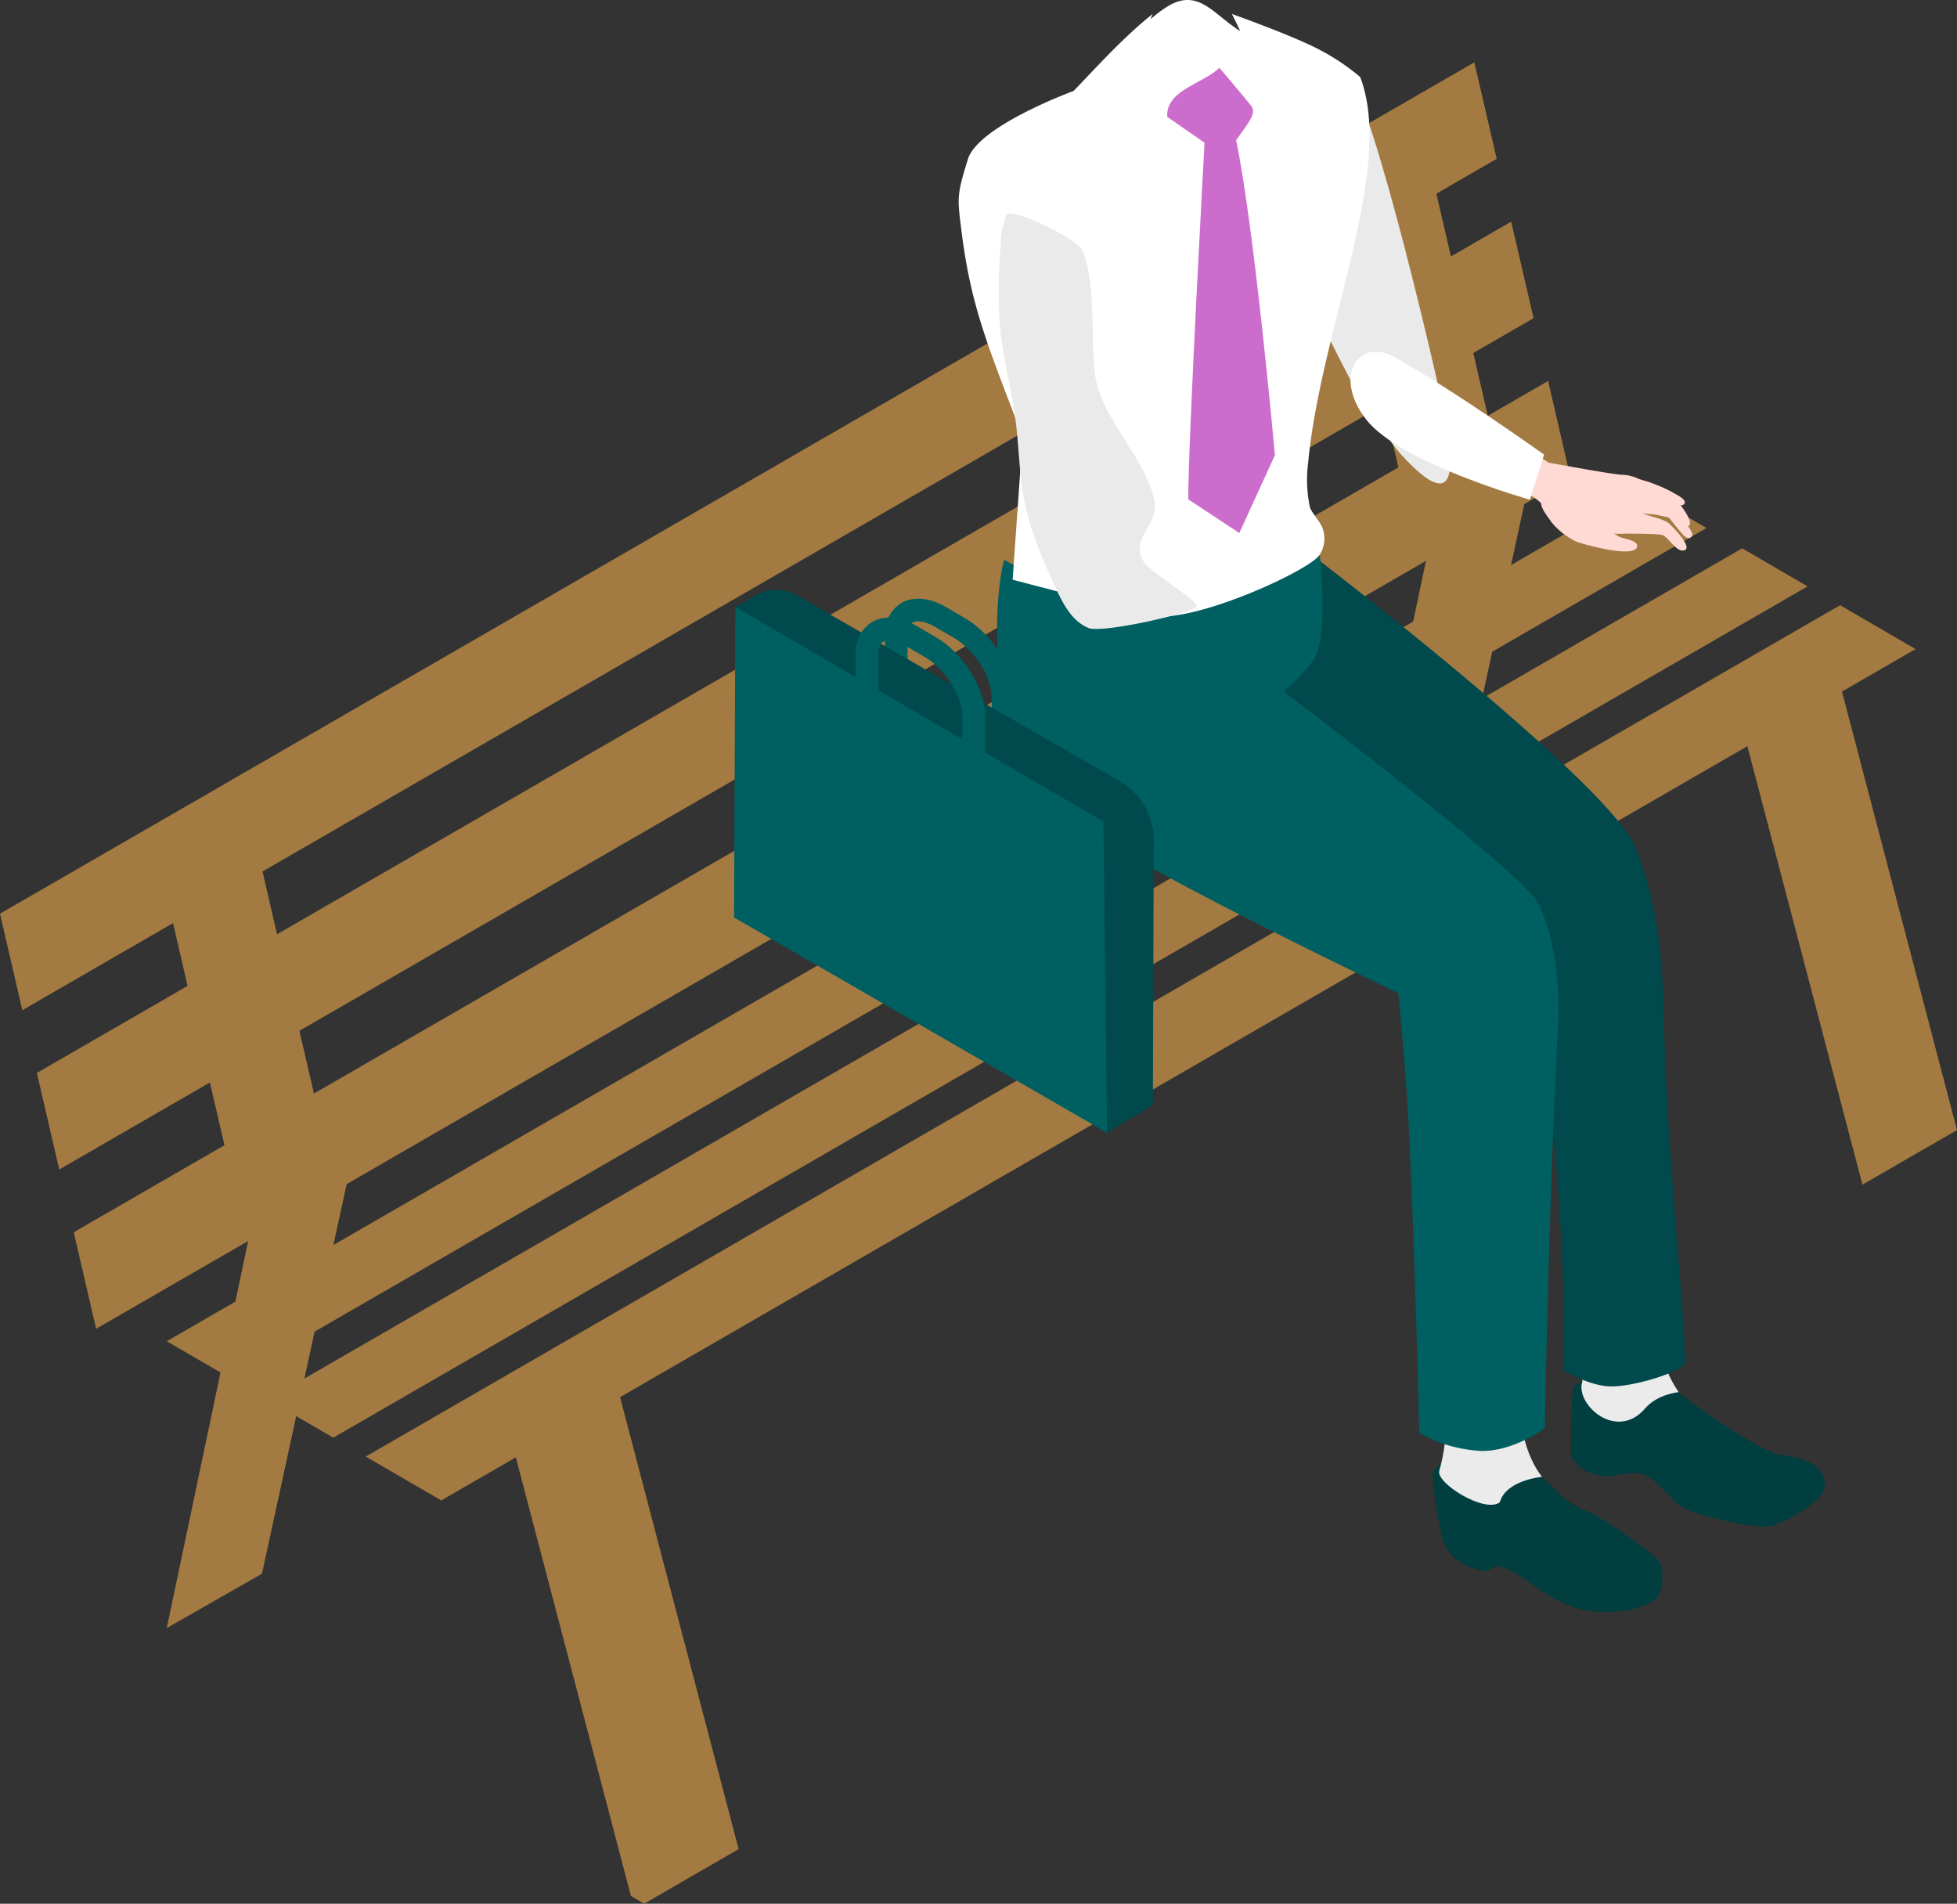 <svg xmlns="http://www.w3.org/2000/svg" viewBox="0 0 325.33 316.44">
  <rect x="0" y="0" width="325.33" height="316.44" fill="#333333" stroke="none"/>
  <defs>
    <style>
      .cls-1 {
        fill: #a37a41;
      }

      .cls-2 {
        isolation: isolate;
      }

      .cls-3 {
        fill: #eaeaea;
      }

      .cls-4 {
        fill: #003e40;
      }

      .cls-5 {
        fill: #ebebec;
      }

      .cls-6 {
        fill: #004a4d;
      }

      .cls-7 {
        fill: #005f61;
      }

      .cls-8 {
        fill: #fff;
      }

      .cls-9 {
        fill: #cc6ccc;
      }

      .cls-10 {
        fill: #ffdad4;
      }
    </style>
  </defs>
  <g id="レイヤー_2" data-name="レイヤー 2">
    <g id="レイヤー_12" data-name="レイヤー 12">
      <g>
        <g>
          <polygon class="cls-1" points="309.61 196.91 325.33 187.84 305.48 112.17 289.75 121.24 309.61 196.91"/>
          <polygon class="cls-1" points="85 239.38 100.72 230.31 101.33 232.62 102.94 231.7 122.79 307.36 107.07 316.44 104.88 315.14 85 239.38"/>
          <polygon class="cls-1" points="25.55 139.54 40.67 204.85 55.55 196.27 40.42 130.96 25.55 139.54"/>
          <polygon class="cls-1" points="220.45 25.83 235.58 91.14 250.45 82.56 235.32 17.25 220.45 25.83"/>
          <polygon class="cls-1" points="27.72 270.62 43.55 261.58 57.66 196.68 41.4 205.58 27.72 270.62"/>
          <polygon class="cls-1" points="224.15 154.54 239.99 145.51 254.09 80.6 237.83 89.5 224.15 154.54"/>
          <g>
            <g class="cls-2">
              <polygon class="cls-1" points="27.72 222.94 38.59 229.26 283.69 87.76 272.81 81.44 27.72 222.94"/>
            </g>
            <g class="cls-2">
              <polygon class="cls-1" points="44.52 232.65 55.4 238.97 300.49 97.47 289.62 91.14 44.52 232.65"/>
            </g>
            <g class="cls-2">
              <polygon class="cls-1" points="60.8 242.11 73.35 249.4 318.44 107.89 305.89 100.6 60.8 242.11"/>
            </g>
          </g>
          <g>
            <g class="cls-2">
              <polygon class="cls-1" points="12.26 204.82 15.98 220.87 261.07 79.36 257.36 63.32 12.26 204.82"/>
            </g>
            <g class="cls-2">
              <polygon class="cls-1" points="6.13 178.34 9.85 194.39 254.94 52.89 251.22 36.84 6.13 178.34"/>
            </g>
            <polygon class="cls-1" points="0 151.87 3.71 167.91 248.81 26.4 245.09 10.36 0 151.87"/>
          </g>
        </g>
        <g>
          <path class="cls-3" d="M224,12.27c-4.69-5.88-13.92-6.57-20.31.9-3.49,4.08,22.89,54,22.89,54,.93,1.14,5.23,7.14,6,8,9.56,10.66,10,3.81,6.58-10.69C239.21,64.55,228.7,18.15,224,12.27Z"/>
          <g>
            <g>
              <g>
                <path class="cls-4" d="M261.62,230.39c-.5,1.35-.46,11.82-.46,11.82l1.74,1.88s2.9,1.89,5.56,1.15a14.7,14.7,0,0,1,2.85-.32c3.4-.66,6,4.31,8.69,5.76s11.19,3.2,13.65,3.08,8.89-4,9.51-6c.7-2.35-.38-5.21-7.25-5.91-5.36-1.51-16.86-10.38-16.86-10.38L268,226.8Z"/>
                <path class="cls-5" d="M276.48,216.93c-5.73-3.11-12.76,0-12.76,0l-.67,12.68c-1.28,3.73,5.64,10.13,10.5,4.43,2-2.31,5.5-2.64,5.5-2.64C276,226.8,275,222,276.48,216.93Z"/>
              </g>
              <path class="cls-6" d="M203.71,119.89l54.63,38a85,85,0,0,0-.78,24.08c3.21,28.93,2.26,45.74,2.26,45.74s4.33,2.74,8.11,2.74,11.07-2.27,12-3.66-2.81-33.36-3.35-57.78c-.16-7.11-.46-17.62-4.75-28.23S219.2,93.08,219.2,93.08c-9.41-1.47-14.07,3.41-17.25,10.28Z"/>
            </g>
            <g>
              <g>
                <path class="cls-4" d="M238.34,244.56c-.64,1.29,1,9.7,1.67,11.81.53,1.74,2.63,4,6.79,4.77.55.11,1.8-1,2.22-.9.21.06.76.27,1.26.45,3.77,1.37,7.85,6.51,14.64,7.16,5.24.51,9.77-1,10.67-2.51s1.25-4.89-.22-6.29c-1.15-1.1-8-6.4-11.9-8s-5.55-4.33-7.11-5.55-12.7-5.78-12.7-5.78S239,243.27,238.34,244.56Z"/>
                <path class="cls-5" d="M256.36,245.48s-4.69-5.28-3.44-15.45l-12.87-.34c0,4.94,1,8.48-.79,14.81-.56,2,7.56,7.11,10.07,5.21C250.35,246,256.36,245.48,256.36,245.48Z"/>
              </g>
              <path class="cls-7" d="M172.24,131.54c3.77,6.73,60.2,33.52,60.2,33.52s1.4,13.33,1.94,26.12c1.23,29,1.54,47,1.54,47a23.37,23.37,0,0,0,10.46,3c5.43,0,10.44-3.79,10.44-3.79S257.58,195.5,259,171c.4-7.09-.5-15.25-3.29-20.88s-51.95-42.51-51.95-42.51L177.3,98.58,167,93.1C166.74,92.37,162.2,113.59,172.24,131.54Z"/>
            </g>
            <path class="cls-7" d="M169,108.61c-.38,3.5.15,13.71.15,13.71s14,9.93,18.62,9.1c8.13-1.46,27.72-16.77,30.73-22s.08-24,.08-24S169.26,106,169,108.61Z"/>
          </g>
          <g>
            <g>
              <path class="cls-8" d="M160.9,26.47c1.7-5.55,17.57-11.35,17.57-11.35,2.89-2.94,8-8.72,13.13-12.79,0,0-.13.32-.32.86a20.33,20.33,0,0,1,2.83-2.13c5.13-3.11,7.59,1.34,12.06,4.1-.82-1.75-1.38-2.84-1.38-2.84s7.79,2.78,12.33,4.87a36.92,36.92,0,0,1,9,5.62c5.83,15.27-6.57,41.81-8.66,64.16a22,22,0,0,0,.3,7.35c.21.78,1.9,2.7,2.09,3.45a5,5,0,0,1-.39,4.31c-1.06,2.47-21.69,12-28.55,10.17l-22.57-5.89L170,72.62c-5.89-15.47-8.72-21.81-10.3-35.32C159.12,32.7,159.19,32,160.9,26.47Z"/>
              <path class="cls-9" d="M205.49,23.31c1.81-2.62,3.52-4.44,2.51-5.72-1.22-1.53-5.51-6.6-5.31-6.33-2.41,2.55-8.94,3.67-8.65,8.16l6.2,4.31S197.48,74.1,197.54,83l8.48,5.6,5.92-12.94S208.55,37.93,205.49,23.31Z"/>
            </g>
            <path class="cls-3" d="M180,41.72c2.2,5.73,1.33,14.16,2,20.26.85,7.44,8.21,13.73,9.85,21,1,4.29-4,6.35-1.84,10.19,1.13,2,9.13,6.57,8.92,7.61s-15.75,4.56-18,3.6c-2.73-1.15-4.22-4-5.46-6.72-2.2-4.77-4.3-9.64-5.26-14.8-.79-4.21-.81-8.51-1.35-12.75-.65-5.22-2.09-10.32-2.6-15.55a88.6,88.6,0,0,1,.12-14.2,13.06,13.06,0,0,1,.93-4.65C167.83,34.3,179.15,39.62,180,41.72Z"/>
          </g>
          <g>
            <g>
              <path class="cls-10" d="M256.2,83.68c.05,1,1.21,2.34,1.76,3.17A12,12,0,0,0,262,90c.88.39,10.05,3,10.16.77.05-1-2.2-1.18-2.91-1.52a11.93,11.93,0,0,1-4.37-4.1C263.27,83,258.45,83,256.2,83.68Z"/>
              <path class="cls-10" d="M266.83,88.07c.53.91,2.87.61,3.93.63s5.28,0,5.77.29c1.1.69,2.35,3,3.56,2.44s-1.83-3.68-2.64-4.42-3.27-1.19-5.15-1.92a16.16,16.16,0,0,0-4.15-.52A2.13,2.13,0,0,0,266.76,88C267,87.86,267.05,87.71,266.83,88.07Z"/>
              <path class="cls-10" d="M262.39,89.72c-3.15-2.07-4.14-2.39-5.94-5.7-1-1.9-8.23-4.34-8.18-4.64.11-.66,5.29-3.48,5.39-4.66,0-.49,3.62,2.18,3.88,2.21,1.16.16,9.36,1.75,12.13,2s1.82.91,1.61,2.12a18.86,18.86,0,0,1-.49,2.7c-.86,2.64-4,4.63-6.74,4.74C262.22,88.53,263.31,90.42,262.39,89.72Z"/>
              <path class="cls-10" d="M270.92,81.72a62.52,62.52,0,0,1,7.27,2.11c-.23,0,3.43,4.56,3.14,5.15-.36.76-1,.44-1.44,0-.74-.75-2.45-2.95-2.45-2.95l-1.77-.4c-1.86-.42-6.73,0-7.32-2.07A2,2,0,0,1,270.92,81.72Z"/>
              <path class="cls-10" d="M270.34,81.23c1.65-.48,8.4,1.16,8.46,2,0,0,2.52,3,2.1,4s-3.22-2.62-3.22-2.62a21.05,21.05,0,0,0-3.2-1,8.1,8.1,0,0,1-3.35-.72C270,82.27,269.79,81.62,270.34,81.23Z"/>
              <path class="cls-10" d="M276.33,82.54c-1.27-.37-4.58-.15-5.49-1.15A5.07,5.07,0,0,1,269.76,79c0-.24,1.92.24,2.18.38.66.38,1.83.57,2.53.87a25.21,25.21,0,0,1,3.45,1.51c.83.5,2.75,1.37,2,2.07S277.47,82.88,276.33,82.54Z"/>
            </g>
            <path class="cls-8" d="M254.33,83.06S232.77,77,227.12,69.74s-1.19-13.6,4.52-10.46c9.9,5.44,25.05,16.29,25.05,16.29"/>
          </g>
        </g>
        <g>
          <path class="cls-7" d="M166.74,125.14a1.88,1.88,0,0,0,1.88-1.88l0-7.29c0-4.72-3.59-10.53-8.22-13.23l-3.12-1.82c-2.72-1.59-5.42-1.84-7.42-.7a5.86,5.86,0,0,0-2.75,5.38l0,7.3a1.88,1.88,0,0,0,1.88,1.88h0a1.87,1.87,0,0,0,1.88-1.87l0-7.29c0-.62.12-1.72.86-2.14s2.18-.18,3.66.68l3.13,1.83c3.46,2,6.37,6.58,6.35,10l0,7.3a1.89,1.89,0,0,0,1.87,1.89Z"/>
          <path class="cls-6" d="M191.65,183.67,184,188.29l-53.54-45.17-8.23-42.23,3.56-2a6.76,6.76,0,0,1,6.65.06L186,129.76a11.35,11.35,0,0,1,5.8,10Z"/>
          <polygon class="cls-7" points="184.03 188.29 122.03 152.5 122.25 100.89 183.44 136.56 184.03 188.29"/>
          <path class="cls-7" d="M161.89,128.29a1.88,1.88,0,0,0,1.88-1.87l0-7.29c0-4.72-3.59-10.53-8.22-13.23l-3.13-1.83c-2.71-1.58-5.42-1.83-7.42-.7a5.89,5.89,0,0,0-2.75,5.39l0,7.29a1.88,1.88,0,0,0,1.87,1.89h0a1.88,1.88,0,0,0,1.88-1.87l0-7.3c0-.61.12-1.71.86-2.13s2.18-.18,3.66.68l3.13,1.83c3.46,2,6.36,6.57,6.35,10l0,7.3a1.87,1.87,0,0,0,1.87,1.88Z"/>
        </g>
      </g>
    </g>
  </g>
</svg>
